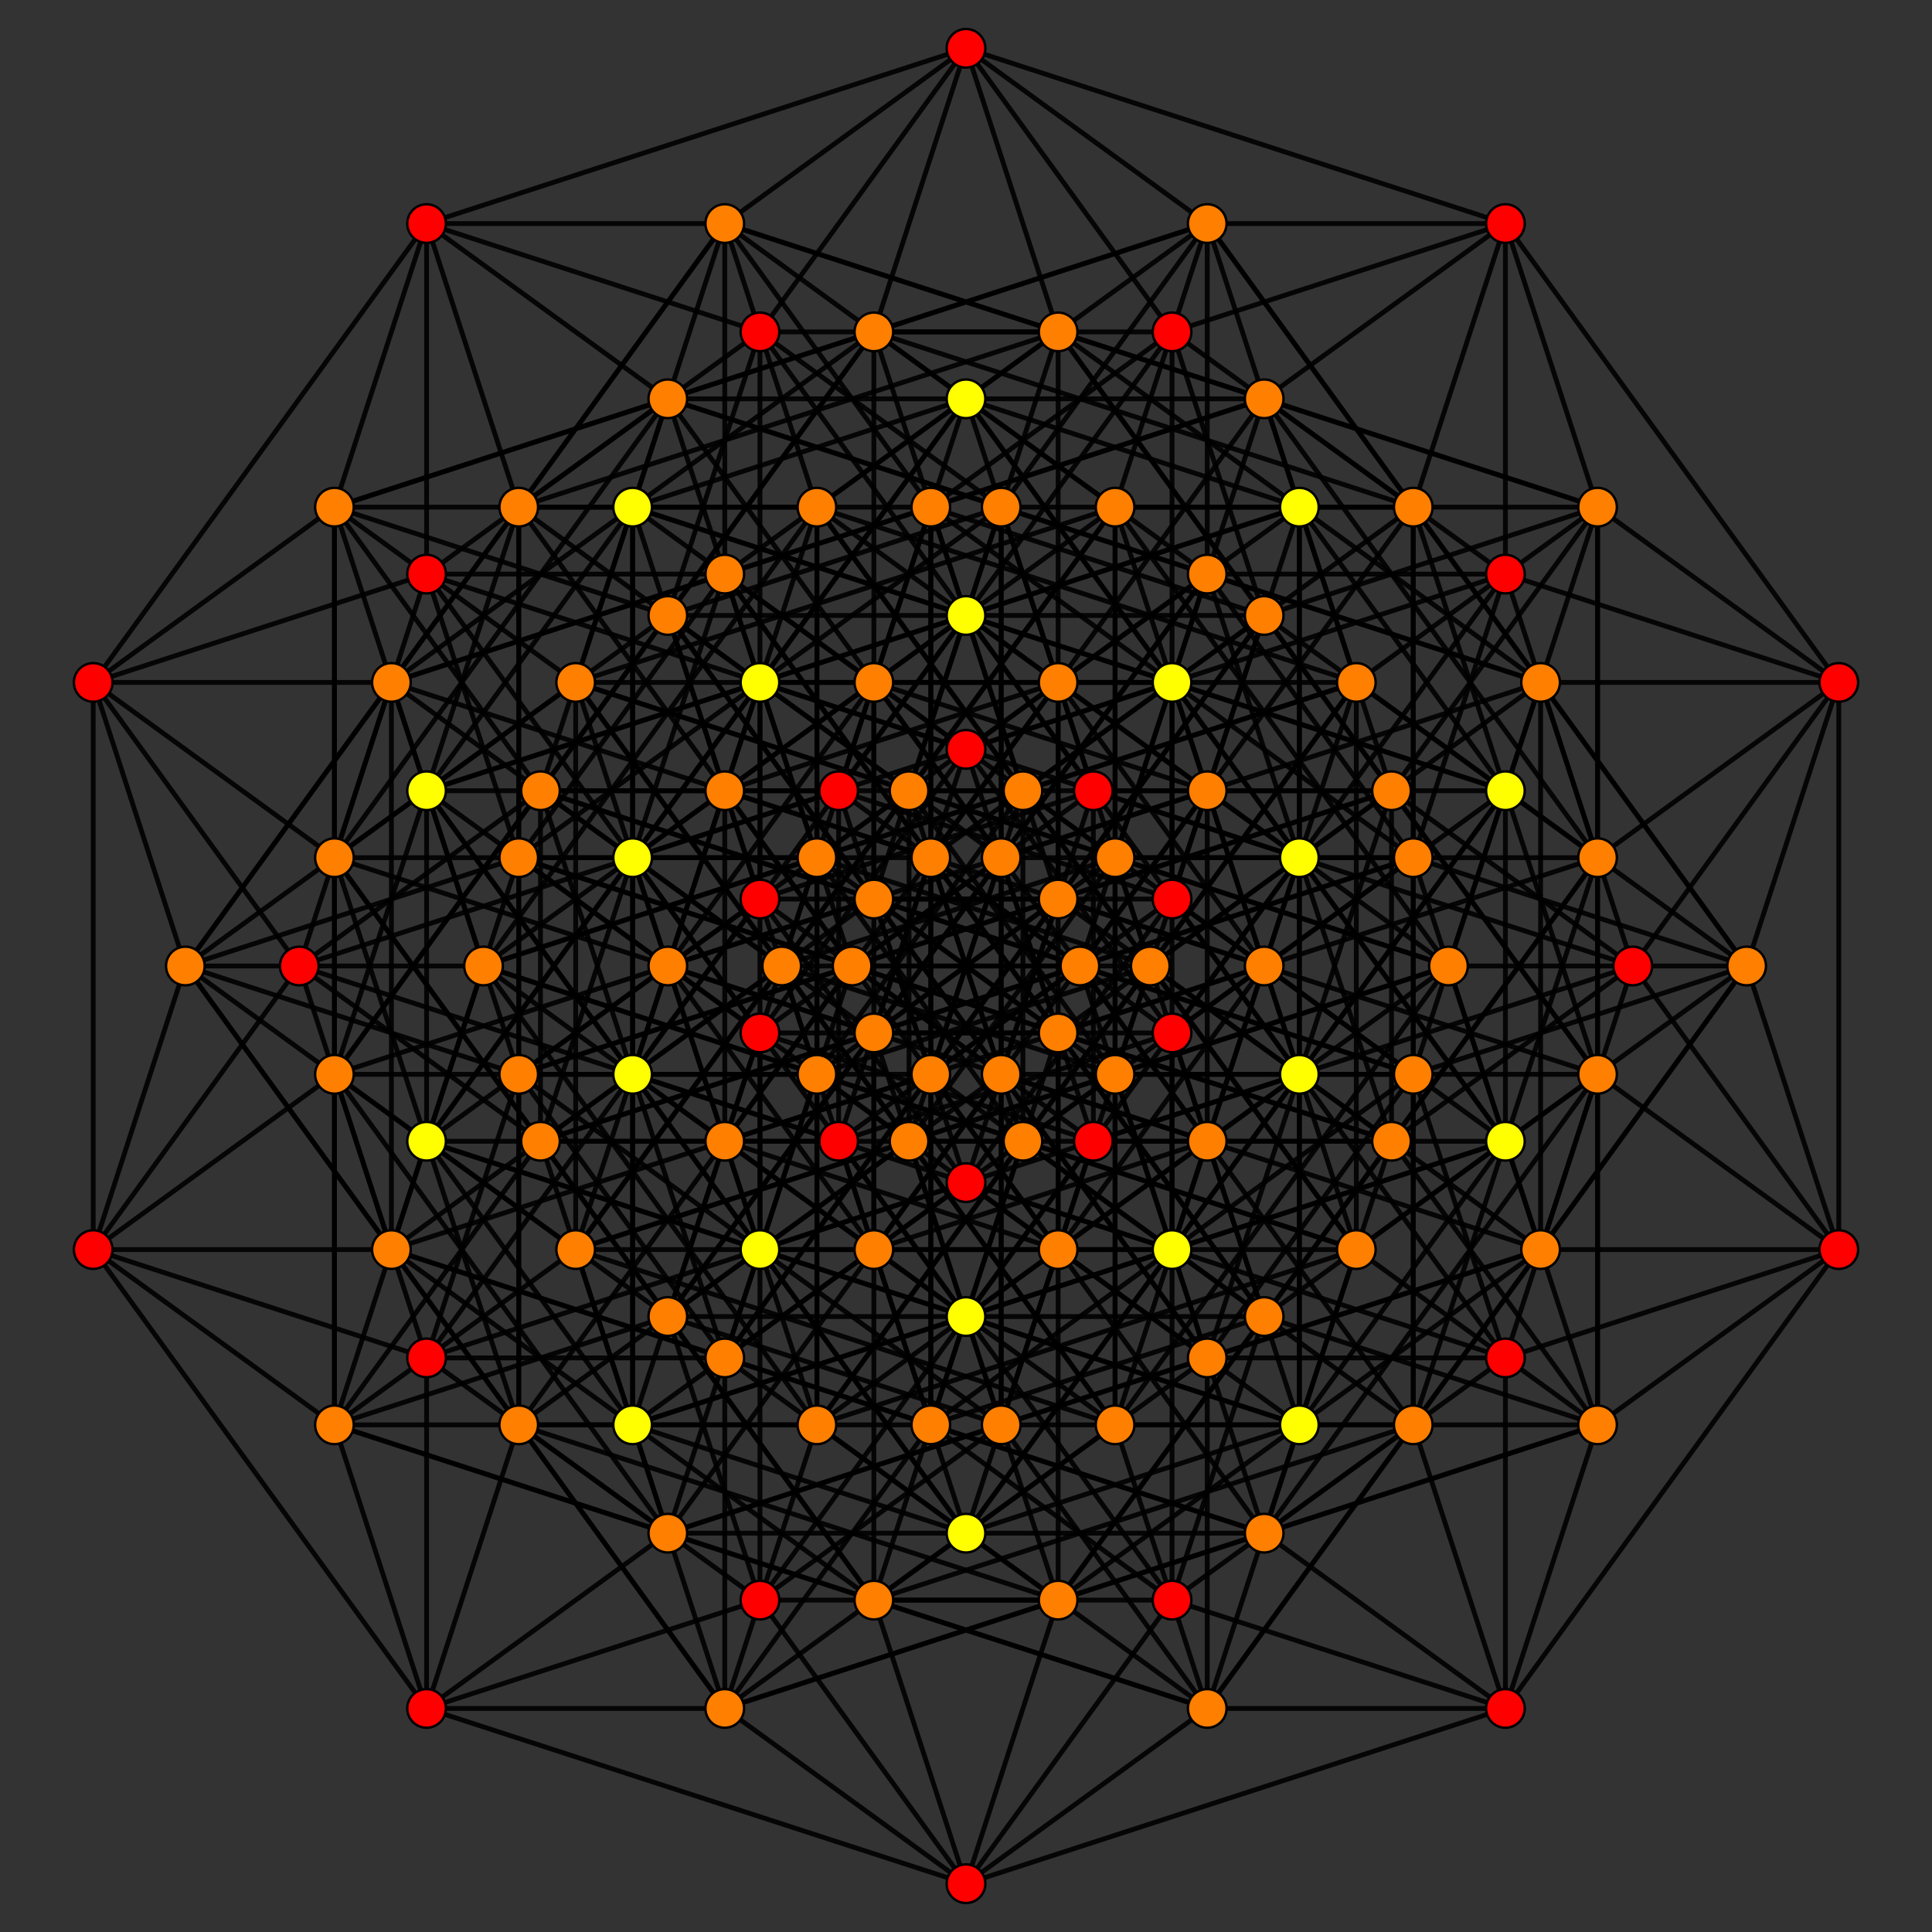 <?xml version="1.0" encoding="UTF-8" standalone="no"?>
<svg
xmlns="http://www.w3.org/2000/svg"
version="1.0"
width="1600" height="1600"
id="7-simplex_t15_A4.svg">
<rect width="100%" height="100%" fill="#333333" stroke="none"/>
<g style="stroke:#000000;stroke-width:4.0;stroke-opacity:0.90;">
<line x1="1123.247" y1="1034.853" x2="1123.247" y2="1034.853"/>
<line x1="1123.247" y1="1034.853" x2="1046.939" y2="1269.706"/>
<line x1="1123.247" y1="1034.853" x2="1323.025" y2="1180.000"/>
<line x1="1123.247" y1="1034.853" x2="1323.025" y2="889.706"/>
<line x1="1123.247" y1="1034.853" x2="847.161" y2="945.147"/>
<line x1="1123.247" y1="1034.853" x2="847.161" y2="654.853"/>
<line x1="1123.247" y1="1034.853" x2="1123.247" y2="565.147"/>
<line x1="1123.247" y1="1034.853" x2="1046.939" y2="800.000"/>
<line x1="1123.247" y1="1034.853" x2="676.531" y2="1180.000"/>
<line x1="1123.247" y1="1034.853" x2="676.531" y2="889.706"/>
<line x1="1123.247" y1="1034.853" x2="952.617" y2="800.000"/>
<line x1="1123.247" y1="1034.853" x2="876.308" y2="1034.853"/>
<line x1="1046.939" y1="1269.706" x2="1046.939" y2="1269.706"/>
<line x1="1046.939" y1="1269.706" x2="1323.025" y2="1180.000"/>
<line x1="1046.939" y1="1269.706" x2="1246.717" y2="1414.853"/>
<line x1="1046.939" y1="1269.706" x2="1323.025" y2="889.706"/>
<line x1="1046.939" y1="1269.706" x2="1246.717" y2="1124.559"/>
<line x1="1046.939" y1="1269.706" x2="770.853" y2="1180.000"/>
<line x1="1046.939" y1="1269.706" x2="770.853" y2="889.706"/>
<line x1="1046.939" y1="1269.706" x2="970.631" y2="1034.853"/>
<line x1="1046.939" y1="1269.706" x2="600.222" y2="1414.853"/>
<line x1="1046.939" y1="1269.706" x2="600.222" y2="1124.559"/>
<line x1="1046.939" y1="1269.706" x2="800.000" y2="1269.706"/>
<line x1="1323.025" y1="1180.000" x2="1323.025" y2="1180.000"/>
<line x1="1323.025" y1="1180.000" x2="1246.717" y2="1414.853"/>
<line x1="1323.025" y1="1180.000" x2="1323.025" y2="889.706"/>
<line x1="1323.025" y1="1180.000" x2="1522.803" y2="1034.853"/>
<line x1="1323.025" y1="1180.000" x2="1046.939" y2="1090.294"/>
<line x1="1323.025" y1="1180.000" x2="1323.025" y2="710.294"/>
<line x1="1323.025" y1="1180.000" x2="1246.717" y2="945.147"/>
<line x1="1323.025" y1="1180.000" x2="876.308" y2="1325.147"/>
<line x1="1323.025" y1="1180.000" x2="1152.395" y2="945.147"/>
<line x1="1323.025" y1="1180.000" x2="1076.086" y2="1180.000"/>
<line x1="1246.717" y1="1414.853" x2="1246.717" y2="1124.559"/>
<line x1="1246.717" y1="1414.853" x2="1522.803" y2="1034.853"/>
<line x1="1246.717" y1="1414.853" x2="970.631" y2="1325.147"/>
<line x1="1246.717" y1="1414.853" x2="1170.408" y2="1180.000"/>
<line x1="1246.717" y1="1414.853" x2="800.000" y2="1560.000"/>
<line x1="1246.717" y1="1414.853" x2="999.778" y2="1414.853"/>
<line x1="1323.025" y1="889.706" x2="1323.025" y2="889.706"/>
<line x1="1323.025" y1="889.706" x2="1246.717" y2="1124.559"/>
<line x1="1323.025" y1="889.706" x2="1522.803" y2="1034.853"/>
<line x1="1323.025" y1="889.706" x2="1046.939" y2="509.706"/>
<line x1="1323.025" y1="889.706" x2="1323.025" y2="420.000"/>
<line x1="1323.025" y1="889.706" x2="1246.717" y2="654.853"/>
<line x1="1323.025" y1="889.706" x2="876.308" y2="744.559"/>
<line x1="1323.025" y1="889.706" x2="1152.395" y2="654.853"/>
<line x1="1323.025" y1="889.706" x2="1076.086" y2="889.706"/>
<line x1="1246.717" y1="1124.559" x2="1522.803" y2="1034.853"/>
<line x1="1246.717" y1="1124.559" x2="970.631" y2="744.559"/>
<line x1="1246.717" y1="1124.559" x2="1170.408" y2="889.706"/>
<line x1="1246.717" y1="1124.559" x2="800.000" y2="979.412"/>
<line x1="1246.717" y1="1124.559" x2="999.778" y2="1124.559"/>
<line x1="1522.803" y1="1034.853" x2="1522.803" y2="565.147"/>
<line x1="1522.803" y1="1034.853" x2="1446.495" y2="800.000"/>
<line x1="1522.803" y1="1034.853" x2="1352.172" y2="800.000"/>
<line x1="1522.803" y1="1034.853" x2="1275.864" y2="1034.853"/>
<line x1="847.161" y1="945.147" x2="847.161" y2="945.147"/>
<line x1="847.161" y1="945.147" x2="770.853" y2="1180.000"/>
<line x1="847.161" y1="945.147" x2="1046.939" y2="1090.294"/>
<line x1="847.161" y1="945.147" x2="847.161" y2="654.853"/>
<line x1="847.161" y1="945.147" x2="1123.247" y2="565.147"/>
<line x1="847.161" y1="945.147" x2="1046.939" y2="800.000"/>
<line x1="847.161" y1="945.147" x2="770.853" y2="710.294"/>
<line x1="847.161" y1="945.147" x2="676.531" y2="1180.000"/>
<line x1="847.161" y1="945.147" x2="400.444" y2="800.000"/>
<line x1="847.161" y1="945.147" x2="676.531" y2="710.294"/>
<line x1="847.161" y1="945.147" x2="600.222" y2="945.147"/>
<line x1="770.853" y1="1180.000" x2="770.853" y2="1180.000"/>
<line x1="770.853" y1="1180.000" x2="1046.939" y2="1090.294"/>
<line x1="770.853" y1="1180.000" x2="970.631" y2="1325.147"/>
<line x1="770.853" y1="1180.000" x2="770.853" y2="889.706"/>
<line x1="770.853" y1="1180.000" x2="970.631" y2="1034.853"/>
<line x1="770.853" y1="1180.000" x2="770.853" y2="710.294"/>
<line x1="770.853" y1="1180.000" x2="694.544" y2="945.147"/>
<line x1="770.853" y1="1180.000" x2="600.222" y2="1414.853"/>
<line x1="770.853" y1="1180.000" x2="324.136" y2="1034.853"/>
<line x1="770.853" y1="1180.000" x2="523.914" y2="1180.000"/>
<line x1="1046.939" y1="1090.294" x2="1046.939" y2="1090.294"/>
<line x1="1046.939" y1="1090.294" x2="970.631" y2="1325.147"/>
<line x1="1046.939" y1="1090.294" x2="1323.025" y2="710.294"/>
<line x1="1046.939" y1="1090.294" x2="1246.717" y2="945.147"/>
<line x1="1046.939" y1="1090.294" x2="770.853" y2="710.294"/>
<line x1="1046.939" y1="1090.294" x2="970.631" y2="855.441"/>
<line x1="1046.939" y1="1090.294" x2="876.308" y2="1325.147"/>
<line x1="1046.939" y1="1090.294" x2="876.308" y2="855.441"/>
<line x1="1046.939" y1="1090.294" x2="800.000" y2="1090.294"/>
<line x1="970.631" y1="1325.147" x2="1170.408" y2="1180.000"/>
<line x1="970.631" y1="1325.147" x2="694.544" y2="945.147"/>
<line x1="970.631" y1="1325.147" x2="970.631" y2="855.441"/>
<line x1="970.631" y1="1325.147" x2="800.000" y2="1560.000"/>
<line x1="970.631" y1="1325.147" x2="723.692" y2="1325.147"/>
<line x1="847.161" y1="654.853" x2="847.161" y2="654.853"/>
<line x1="847.161" y1="654.853" x2="770.853" y2="889.706"/>
<line x1="847.161" y1="654.853" x2="1123.247" y2="565.147"/>
<line x1="847.161" y1="654.853" x2="1046.939" y2="800.000"/>
<line x1="847.161" y1="654.853" x2="1046.939" y2="509.706"/>
<line x1="847.161" y1="654.853" x2="770.853" y2="420.000"/>
<line x1="847.161" y1="654.853" x2="676.531" y2="889.706"/>
<line x1="847.161" y1="654.853" x2="400.444" y2="800.000"/>
<line x1="847.161" y1="654.853" x2="676.531" y2="420.000"/>
<line x1="847.161" y1="654.853" x2="600.222" y2="654.853"/>
<line x1="770.853" y1="889.706" x2="770.853" y2="889.706"/>
<line x1="770.853" y1="889.706" x2="970.631" y2="1034.853"/>
<line x1="770.853" y1="889.706" x2="1046.939" y2="509.706"/>
<line x1="770.853" y1="889.706" x2="970.631" y2="744.559"/>
<line x1="770.853" y1="889.706" x2="770.853" y2="420.000"/>
<line x1="770.853" y1="889.706" x2="694.544" y2="654.853"/>
<line x1="770.853" y1="889.706" x2="600.222" y2="1124.559"/>
<line x1="770.853" y1="889.706" x2="324.136" y2="1034.853"/>
<line x1="770.853" y1="889.706" x2="523.914" y2="889.706"/>
<line x1="1123.247" y1="565.147" x2="1123.247" y2="565.147"/>
<line x1="1123.247" y1="565.147" x2="1046.939" y2="800.000"/>
<line x1="1123.247" y1="565.147" x2="1323.025" y2="710.294"/>
<line x1="1123.247" y1="565.147" x2="1323.025" y2="420.000"/>
<line x1="1123.247" y1="565.147" x2="1046.939" y2="330.294"/>
<line x1="1123.247" y1="565.147" x2="952.617" y2="800.000"/>
<line x1="1123.247" y1="565.147" x2="676.531" y2="710.294"/>
<line x1="1123.247" y1="565.147" x2="676.531" y2="420.000"/>
<line x1="1123.247" y1="565.147" x2="876.308" y2="565.147"/>
<line x1="1046.939" y1="800.000" x2="970.631" y2="1034.853"/>
<line x1="1046.939" y1="800.000" x2="1246.717" y2="945.147"/>
<line x1="1046.939" y1="800.000" x2="1246.717" y2="654.853"/>
<line x1="1046.939" y1="800.000" x2="970.631" y2="565.147"/>
<line x1="1046.939" y1="800.000" x2="876.308" y2="1034.853"/>
<line x1="1046.939" y1="800.000" x2="600.222" y2="945.147"/>
<line x1="1046.939" y1="800.000" x2="600.222" y2="654.853"/>
<line x1="1046.939" y1="800.000" x2="876.308" y2="565.147"/>
<line x1="970.631" y1="1034.853" x2="970.631" y2="1034.853"/>
<line x1="970.631" y1="1034.853" x2="1246.717" y2="945.147"/>
<line x1="970.631" y1="1034.853" x2="1170.408" y2="1180.000"/>
<line x1="970.631" y1="1034.853" x2="1246.717" y2="654.853"/>
<line x1="970.631" y1="1034.853" x2="1170.408" y2="889.706"/>
<line x1="970.631" y1="1034.853" x2="970.631" y2="565.147"/>
<line x1="970.631" y1="1034.853" x2="894.322" y2="800.000"/>
<line x1="970.631" y1="1034.853" x2="800.000" y2="1269.706"/>
<line x1="970.631" y1="1034.853" x2="523.914" y2="1180.000"/>
<line x1="970.631" y1="1034.853" x2="523.914" y2="889.706"/>
<line x1="970.631" y1="1034.853" x2="723.692" y2="1034.853"/>
<line x1="1323.025" y1="710.294" x2="1323.025" y2="710.294"/>
<line x1="1323.025" y1="710.294" x2="1246.717" y2="945.147"/>
<line x1="1323.025" y1="710.294" x2="1323.025" y2="420.000"/>
<line x1="1323.025" y1="710.294" x2="1522.803" y2="565.147"/>
<line x1="1323.025" y1="710.294" x2="1046.939" y2="330.294"/>
<line x1="1323.025" y1="710.294" x2="1246.717" y2="475.441"/>
<line x1="1323.025" y1="710.294" x2="1152.395" y2="945.147"/>
<line x1="1323.025" y1="710.294" x2="876.308" y2="855.441"/>
<line x1="1323.025" y1="710.294" x2="1076.086" y2="710.294"/>
<line x1="1246.717" y1="945.147" x2="1246.717" y2="945.147"/>
<line x1="1246.717" y1="945.147" x2="1170.408" y2="1180.000"/>
<line x1="1246.717" y1="945.147" x2="1246.717" y2="654.853"/>
<line x1="1246.717" y1="945.147" x2="1446.495" y2="800.000"/>
<line x1="1246.717" y1="945.147" x2="970.631" y2="565.147"/>
<line x1="1246.717" y1="945.147" x2="1170.408" y2="710.294"/>
<line x1="1246.717" y1="945.147" x2="1076.086" y2="1180.000"/>
<line x1="1246.717" y1="945.147" x2="800.000" y2="1090.294"/>
<line x1="1246.717" y1="945.147" x2="1076.086" y2="710.294"/>
<line x1="1246.717" y1="945.147" x2="999.778" y2="945.147"/>
<line x1="1170.408" y1="1180.000" x2="1170.408" y2="1180.000"/>
<line x1="1170.408" y1="1180.000" x2="1170.408" y2="889.706"/>
<line x1="1170.408" y1="1180.000" x2="1446.495" y2="800.000"/>
<line x1="1170.408" y1="1180.000" x2="894.322" y2="800.000"/>
<line x1="1170.408" y1="1180.000" x2="1170.408" y2="710.294"/>
<line x1="1170.408" y1="1180.000" x2="999.778" y2="1414.853"/>
<line x1="1170.408" y1="1180.000" x2="723.692" y2="1325.147"/>
<line x1="1170.408" y1="1180.000" x2="923.469" y2="1180.000"/>
<line x1="1046.939" y1="509.706" x2="1046.939" y2="509.706"/>
<line x1="1046.939" y1="509.706" x2="970.631" y2="744.559"/>
<line x1="1046.939" y1="509.706" x2="1323.025" y2="420.000"/>
<line x1="1046.939" y1="509.706" x2="1246.717" y2="654.853"/>
<line x1="1046.939" y1="509.706" x2="770.853" y2="420.000"/>
<line x1="1046.939" y1="509.706" x2="970.631" y2="274.853"/>
<line x1="1046.939" y1="509.706" x2="876.308" y2="744.559"/>
<line x1="1046.939" y1="509.706" x2="876.308" y2="274.853"/>
<line x1="1046.939" y1="509.706" x2="800.000" y2="509.706"/>
<line x1="970.631" y1="744.559" x2="1170.408" y2="889.706"/>
<line x1="970.631" y1="744.559" x2="694.544" y2="654.853"/>
<line x1="970.631" y1="744.559" x2="970.631" y2="274.853"/>
<line x1="970.631" y1="744.559" x2="800.000" y2="979.412"/>
<line x1="970.631" y1="744.559" x2="723.692" y2="744.559"/>
<line x1="1323.025" y1="420.000" x2="1323.025" y2="420.000"/>
<line x1="1323.025" y1="420.000" x2="1246.717" y2="654.853"/>
<line x1="1323.025" y1="420.000" x2="1522.803" y2="565.147"/>
<line x1="1323.025" y1="420.000" x2="1046.939" y2="330.294"/>
<line x1="1323.025" y1="420.000" x2="1246.717" y2="185.147"/>
<line x1="1323.025" y1="420.000" x2="1152.395" y2="654.853"/>
<line x1="1323.025" y1="420.000" x2="876.308" y2="274.853"/>
<line x1="1323.025" y1="420.000" x2="1076.086" y2="420.000"/>
<line x1="1246.717" y1="654.853" x2="1246.717" y2="654.853"/>
<line x1="1246.717" y1="654.853" x2="1170.408" y2="889.706"/>
<line x1="1246.717" y1="654.853" x2="1446.495" y2="800.000"/>
<line x1="1246.717" y1="654.853" x2="970.631" y2="565.147"/>
<line x1="1246.717" y1="654.853" x2="1170.408" y2="420.000"/>
<line x1="1246.717" y1="654.853" x2="1076.086" y2="889.706"/>
<line x1="1246.717" y1="654.853" x2="800.000" y2="509.706"/>
<line x1="1246.717" y1="654.853" x2="1076.086" y2="420.000"/>
<line x1="1246.717" y1="654.853" x2="999.778" y2="654.853"/>
<line x1="1170.408" y1="889.706" x2="1170.408" y2="889.706"/>
<line x1="1170.408" y1="889.706" x2="1446.495" y2="800.000"/>
<line x1="1170.408" y1="889.706" x2="894.322" y2="800.000"/>
<line x1="1170.408" y1="889.706" x2="1170.408" y2="420.000"/>
<line x1="1170.408" y1="889.706" x2="999.778" y2="1124.559"/>
<line x1="1170.408" y1="889.706" x2="723.692" y2="744.559"/>
<line x1="1170.408" y1="889.706" x2="923.469" y2="889.706"/>
<line x1="1522.803" y1="565.147" x2="1446.495" y2="800.000"/>
<line x1="1522.803" y1="565.147" x2="1246.717" y2="475.441"/>
<line x1="1522.803" y1="565.147" x2="1246.717" y2="185.147"/>
<line x1="1522.803" y1="565.147" x2="1352.172" y2="800.000"/>
<line x1="1522.803" y1="565.147" x2="1275.864" y2="565.147"/>
<line x1="1446.495" y1="800.000" x2="1446.495" y2="800.000"/>
<line x1="1446.495" y1="800.000" x2="1170.408" y2="710.294"/>
<line x1="1446.495" y1="800.000" x2="1170.408" y2="420.000"/>
<line x1="1446.495" y1="800.000" x2="1275.864" y2="1034.853"/>
<line x1="1446.495" y1="800.000" x2="1275.864" y2="565.147"/>
<line x1="1446.495" y1="800.000" x2="1199.556" y2="800.000"/>
<line x1="770.853" y1="710.294" x2="770.853" y2="710.294"/>
<line x1="770.853" y1="710.294" x2="694.544" y2="945.147"/>
<line x1="770.853" y1="710.294" x2="970.631" y2="855.441"/>
<line x1="770.853" y1="710.294" x2="770.853" y2="420.000"/>
<line x1="770.853" y1="710.294" x2="1046.939" y2="330.294"/>
<line x1="770.853" y1="710.294" x2="970.631" y2="565.147"/>
<line x1="770.853" y1="710.294" x2="324.136" y2="565.147"/>
<line x1="770.853" y1="710.294" x2="600.222" y2="475.441"/>
<line x1="770.853" y1="710.294" x2="523.914" y2="710.294"/>
<line x1="694.544" y1="945.147" x2="970.631" y2="855.441"/>
<line x1="694.544" y1="945.147" x2="694.544" y2="654.853"/>
<line x1="694.544" y1="945.147" x2="894.322" y2="800.000"/>
<line x1="694.544" y1="945.147" x2="247.828" y2="800.000"/>
<line x1="694.544" y1="945.147" x2="447.606" y2="945.147"/>
<line x1="970.631" y1="855.441" x2="1246.717" y2="475.441"/>
<line x1="970.631" y1="855.441" x2="1170.408" y2="710.294"/>
<line x1="970.631" y1="855.441" x2="800.000" y2="620.588"/>
<line x1="970.631" y1="855.441" x2="723.692" y2="855.441"/>
<line x1="770.853" y1="420.000" x2="770.853" y2="420.000"/>
<line x1="770.853" y1="420.000" x2="694.544" y2="654.853"/>
<line x1="770.853" y1="420.000" x2="1046.939" y2="330.294"/>
<line x1="770.853" y1="420.000" x2="970.631" y2="565.147"/>
<line x1="770.853" y1="420.000" x2="970.631" y2="274.853"/>
<line x1="770.853" y1="420.000" x2="324.136" y2="565.147"/>
<line x1="770.853" y1="420.000" x2="600.222" y2="185.147"/>
<line x1="770.853" y1="420.000" x2="523.914" y2="420.000"/>
<line x1="694.544" y1="654.853" x2="894.322" y2="800.000"/>
<line x1="694.544" y1="654.853" x2="970.631" y2="274.853"/>
<line x1="694.544" y1="654.853" x2="247.828" y2="800.000"/>
<line x1="694.544" y1="654.853" x2="447.606" y2="654.853"/>
<line x1="1046.939" y1="330.294" x2="1046.939" y2="330.294"/>
<line x1="1046.939" y1="330.294" x2="970.631" y2="565.147"/>
<line x1="1046.939" y1="330.294" x2="1246.717" y2="475.441"/>
<line x1="1046.939" y1="330.294" x2="1246.717" y2="185.147"/>
<line x1="1046.939" y1="330.294" x2="600.222" y2="475.441"/>
<line x1="1046.939" y1="330.294" x2="600.222" y2="185.147"/>
<line x1="1046.939" y1="330.294" x2="800.000" y2="330.294"/>
<line x1="970.631" y1="565.147" x2="970.631" y2="565.147"/>
<line x1="970.631" y1="565.147" x2="894.322" y2="800.000"/>
<line x1="970.631" y1="565.147" x2="1170.408" y2="710.294"/>
<line x1="970.631" y1="565.147" x2="1170.408" y2="420.000"/>
<line x1="970.631" y1="565.147" x2="523.914" y2="710.294"/>
<line x1="970.631" y1="565.147" x2="523.914" y2="420.000"/>
<line x1="970.631" y1="565.147" x2="800.000" y2="330.294"/>
<line x1="970.631" y1="565.147" x2="723.692" y2="565.147"/>
<line x1="894.322" y1="800.000" x2="894.322" y2="800.000"/>
<line x1="894.322" y1="800.000" x2="1170.408" y2="710.294"/>
<line x1="894.322" y1="800.000" x2="1170.408" y2="420.000"/>
<line x1="894.322" y1="800.000" x2="447.606" y2="945.147"/>
<line x1="894.322" y1="800.000" x2="447.606" y2="654.853"/>
<line x1="894.322" y1="800.000" x2="647.383" y2="800.000"/>
<line x1="1246.717" y1="475.441" x2="1170.408" y2="710.294"/>
<line x1="1246.717" y1="475.441" x2="1246.717" y2="185.147"/>
<line x1="1246.717" y1="475.441" x2="800.000" y2="620.588"/>
<line x1="1246.717" y1="475.441" x2="999.778" y2="475.441"/>
<line x1="1170.408" y1="710.294" x2="1170.408" y2="710.294"/>
<line x1="1170.408" y1="710.294" x2="1170.408" y2="420.000"/>
<line x1="1170.408" y1="710.294" x2="723.692" y2="855.441"/>
<line x1="1170.408" y1="710.294" x2="999.778" y2="475.441"/>
<line x1="1170.408" y1="710.294" x2="923.469" y2="710.294"/>
<line x1="970.631" y1="274.853" x2="1246.717" y2="185.147"/>
<line x1="970.631" y1="274.853" x2="1170.408" y2="420.000"/>
<line x1="970.631" y1="274.853" x2="800.000" y2="40.000"/>
<line x1="970.631" y1="274.853" x2="723.692" y2="274.853"/>
<line x1="1246.717" y1="185.147" x2="1170.408" y2="420.000"/>
<line x1="1246.717" y1="185.147" x2="800.000" y2="40.000"/>
<line x1="1246.717" y1="185.147" x2="999.778" y2="185.147"/>
<line x1="1170.408" y1="420.000" x2="1170.408" y2="420.000"/>
<line x1="1170.408" y1="420.000" x2="723.692" y2="274.853"/>
<line x1="1170.408" y1="420.000" x2="999.778" y2="185.147"/>
<line x1="1170.408" y1="420.000" x2="923.469" y2="420.000"/>
<line x1="676.531" y1="1180.000" x2="676.531" y2="1180.000"/>
<line x1="676.531" y1="1180.000" x2="600.222" y2="1414.853"/>
<line x1="676.531" y1="1180.000" x2="876.308" y2="1325.147"/>
<line x1="676.531" y1="1180.000" x2="676.531" y2="889.706"/>
<line x1="676.531" y1="1180.000" x2="952.617" y2="800.000"/>
<line x1="676.531" y1="1180.000" x2="876.308" y2="1034.853"/>
<line x1="676.531" y1="1180.000" x2="400.444" y2="800.000"/>
<line x1="676.531" y1="1180.000" x2="676.531" y2="710.294"/>
<line x1="676.531" y1="1180.000" x2="600.222" y2="945.147"/>
<line x1="676.531" y1="1180.000" x2="429.592" y2="1180.000"/>
<line x1="600.222" y1="1414.853" x2="600.222" y2="1414.853"/>
<line x1="600.222" y1="1414.853" x2="876.308" y2="1325.147"/>
<line x1="600.222" y1="1414.853" x2="800.000" y2="1560.000"/>
<line x1="600.222" y1="1414.853" x2="600.222" y2="1124.559"/>
<line x1="600.222" y1="1414.853" x2="800.000" y2="1269.706"/>
<line x1="600.222" y1="1414.853" x2="324.136" y2="1034.853"/>
<line x1="600.222" y1="1414.853" x2="523.914" y2="1180.000"/>
<line x1="600.222" y1="1414.853" x2="429.592" y2="1180.000"/>
<line x1="600.222" y1="1414.853" x2="353.283" y2="1414.853"/>
<line x1="876.308" y1="1325.147" x2="876.308" y2="1325.147"/>
<line x1="876.308" y1="1325.147" x2="800.000" y2="1560.000"/>
<line x1="876.308" y1="1325.147" x2="1152.395" y2="945.147"/>
<line x1="876.308" y1="1325.147" x2="1076.086" y2="1180.000"/>
<line x1="876.308" y1="1325.147" x2="876.308" y2="855.441"/>
<line x1="876.308" y1="1325.147" x2="800.000" y2="1090.294"/>
<line x1="876.308" y1="1325.147" x2="429.592" y2="1180.000"/>
<line x1="876.308" y1="1325.147" x2="629.369" y2="1325.147"/>
<line x1="800.000" y1="1560.000" x2="999.778" y2="1414.853"/>
<line x1="800.000" y1="1560.000" x2="723.692" y2="1325.147"/>
<line x1="800.000" y1="1560.000" x2="353.283" y2="1414.853"/>
<line x1="800.000" y1="1560.000" x2="629.369" y2="1325.147"/>
<line x1="676.531" y1="889.706" x2="676.531" y2="889.706"/>
<line x1="676.531" y1="889.706" x2="600.222" y2="1124.559"/>
<line x1="676.531" y1="889.706" x2="952.617" y2="800.000"/>
<line x1="676.531" y1="889.706" x2="876.308" y2="1034.853"/>
<line x1="676.531" y1="889.706" x2="876.308" y2="744.559"/>
<line x1="676.531" y1="889.706" x2="400.444" y2="800.000"/>
<line x1="676.531" y1="889.706" x2="676.531" y2="420.000"/>
<line x1="676.531" y1="889.706" x2="600.222" y2="654.853"/>
<line x1="676.531" y1="889.706" x2="429.592" y2="889.706"/>
<line x1="600.222" y1="1124.559" x2="600.222" y2="1124.559"/>
<line x1="600.222" y1="1124.559" x2="800.000" y2="1269.706"/>
<line x1="600.222" y1="1124.559" x2="876.308" y2="744.559"/>
<line x1="600.222" y1="1124.559" x2="800.000" y2="979.412"/>
<line x1="600.222" y1="1124.559" x2="324.136" y2="1034.853"/>
<line x1="600.222" y1="1124.559" x2="523.914" y2="889.706"/>
<line x1="600.222" y1="1124.559" x2="429.592" y2="889.706"/>
<line x1="600.222" y1="1124.559" x2="353.283" y2="1124.559"/>
<line x1="952.617" y1="800.000" x2="952.617" y2="800.000"/>
<line x1="952.617" y1="800.000" x2="876.308" y2="1034.853"/>
<line x1="952.617" y1="800.000" x2="1152.395" y2="945.147"/>
<line x1="952.617" y1="800.000" x2="1152.395" y2="654.853"/>
<line x1="952.617" y1="800.000" x2="676.531" y2="710.294"/>
<line x1="952.617" y1="800.000" x2="676.531" y2="420.000"/>
<line x1="952.617" y1="800.000" x2="876.308" y2="565.147"/>
<line x1="952.617" y1="800.000" x2="705.678" y2="800.000"/>
<line x1="876.308" y1="1034.853" x2="800.000" y2="1269.706"/>
<line x1="876.308" y1="1034.853" x2="1076.086" y2="1180.000"/>
<line x1="876.308" y1="1034.853" x2="1076.086" y2="889.706"/>
<line x1="876.308" y1="1034.853" x2="600.222" y2="945.147"/>
<line x1="876.308" y1="1034.853" x2="600.222" y2="654.853"/>
<line x1="876.308" y1="1034.853" x2="876.308" y2="565.147"/>
<line x1="876.308" y1="1034.853" x2="629.369" y2="1034.853"/>
<line x1="800.000" y1="1269.706" x2="800.000" y2="1269.706"/>
<line x1="800.000" y1="1269.706" x2="1076.086" y2="1180.000"/>
<line x1="800.000" y1="1269.706" x2="999.778" y2="1414.853"/>
<line x1="800.000" y1="1269.706" x2="1076.086" y2="889.706"/>
<line x1="800.000" y1="1269.706" x2="999.778" y2="1124.559"/>
<line x1="800.000" y1="1269.706" x2="523.914" y2="1180.000"/>
<line x1="800.000" y1="1269.706" x2="523.914" y2="889.706"/>
<line x1="800.000" y1="1269.706" x2="723.692" y2="1034.853"/>
<line x1="800.000" y1="1269.706" x2="629.369" y2="1034.853"/>
<line x1="800.000" y1="1269.706" x2="553.061" y2="1269.706"/>
<line x1="1152.395" y1="945.147" x2="1152.395" y2="945.147"/>
<line x1="1152.395" y1="945.147" x2="1076.086" y2="1180.000"/>
<line x1="1152.395" y1="945.147" x2="1152.395" y2="654.853"/>
<line x1="1152.395" y1="945.147" x2="1352.172" y2="800.000"/>
<line x1="1152.395" y1="945.147" x2="876.308" y2="855.441"/>
<line x1="1152.395" y1="945.147" x2="1076.086" y2="710.294"/>
<line x1="1152.395" y1="945.147" x2="705.678" y2="800.000"/>
<line x1="1152.395" y1="945.147" x2="905.456" y2="945.147"/>
<line x1="1076.086" y1="1180.000" x2="1076.086" y2="1180.000"/>
<line x1="1076.086" y1="1180.000" x2="999.778" y2="1414.853"/>
<line x1="1076.086" y1="1180.000" x2="1076.086" y2="889.706"/>
<line x1="1076.086" y1="1180.000" x2="1275.864" y2="1034.853"/>
<line x1="1076.086" y1="1180.000" x2="800.000" y2="1090.294"/>
<line x1="1076.086" y1="1180.000" x2="1076.086" y2="710.294"/>
<line x1="1076.086" y1="1180.000" x2="999.778" y2="945.147"/>
<line x1="1076.086" y1="1180.000" x2="629.369" y2="1034.853"/>
<line x1="1076.086" y1="1180.000" x2="829.147" y2="1180.000"/>
<line x1="999.778" y1="1414.853" x2="999.778" y2="1414.853"/>
<line x1="999.778" y1="1414.853" x2="999.778" y2="1124.559"/>
<line x1="999.778" y1="1414.853" x2="1275.864" y2="1034.853"/>
<line x1="999.778" y1="1414.853" x2="723.692" y2="1325.147"/>
<line x1="999.778" y1="1414.853" x2="923.469" y2="1180.000"/>
<line x1="999.778" y1="1414.853" x2="553.061" y2="1269.706"/>
<line x1="999.778" y1="1414.853" x2="829.147" y2="1180.000"/>
<line x1="876.308" y1="744.559" x2="876.308" y2="744.559"/>
<line x1="876.308" y1="744.559" x2="800.000" y2="979.412"/>
<line x1="876.308" y1="744.559" x2="1152.395" y2="654.853"/>
<line x1="876.308" y1="744.559" x2="1076.086" y2="889.706"/>
<line x1="876.308" y1="744.559" x2="876.308" y2="274.853"/>
<line x1="876.308" y1="744.559" x2="800.000" y2="509.706"/>
<line x1="876.308" y1="744.559" x2="429.592" y2="889.706"/>
<line x1="876.308" y1="744.559" x2="629.369" y2="744.559"/>
<line x1="800.000" y1="979.412" x2="999.778" y2="1124.559"/>
<line x1="800.000" y1="979.412" x2="723.692" y2="744.559"/>
<line x1="800.000" y1="979.412" x2="353.283" y2="1124.559"/>
<line x1="800.000" y1="979.412" x2="629.369" y2="744.559"/>
<line x1="1152.395" y1="654.853" x2="1152.395" y2="654.853"/>
<line x1="1152.395" y1="654.853" x2="1076.086" y2="889.706"/>
<line x1="1152.395" y1="654.853" x2="1352.172" y2="800.000"/>
<line x1="1152.395" y1="654.853" x2="876.308" y2="274.853"/>
<line x1="1152.395" y1="654.853" x2="1076.086" y2="420.000"/>
<line x1="1152.395" y1="654.853" x2="705.678" y2="800.000"/>
<line x1="1152.395" y1="654.853" x2="905.456" y2="654.853"/>
<line x1="1076.086" y1="889.706" x2="1076.086" y2="889.706"/>
<line x1="1076.086" y1="889.706" x2="999.778" y2="1124.559"/>
<line x1="1076.086" y1="889.706" x2="1275.864" y2="1034.853"/>
<line x1="1076.086" y1="889.706" x2="800.000" y2="509.706"/>
<line x1="1076.086" y1="889.706" x2="1076.086" y2="420.000"/>
<line x1="1076.086" y1="889.706" x2="999.778" y2="654.853"/>
<line x1="1076.086" y1="889.706" x2="629.369" y2="1034.853"/>
<line x1="1076.086" y1="889.706" x2="829.147" y2="889.706"/>
<line x1="999.778" y1="1124.559" x2="999.778" y2="1124.559"/>
<line x1="999.778" y1="1124.559" x2="1275.864" y2="1034.853"/>
<line x1="999.778" y1="1124.559" x2="723.692" y2="744.559"/>
<line x1="999.778" y1="1124.559" x2="923.469" y2="889.706"/>
<line x1="999.778" y1="1124.559" x2="553.061" y2="1269.706"/>
<line x1="999.778" y1="1124.559" x2="829.147" y2="889.706"/>
<line x1="1352.172" y1="800.000" x2="1275.864" y2="1034.853"/>
<line x1="1352.172" y1="800.000" x2="1275.864" y2="565.147"/>
<line x1="1352.172" y1="800.000" x2="905.456" y2="945.147"/>
<line x1="1352.172" y1="800.000" x2="905.456" y2="654.853"/>
<line x1="1275.864" y1="1034.853" x2="1275.864" y2="1034.853"/>
<line x1="1275.864" y1="1034.853" x2="1275.864" y2="565.147"/>
<line x1="1275.864" y1="1034.853" x2="1199.556" y2="800.000"/>
<line x1="1275.864" y1="1034.853" x2="829.147" y2="1180.000"/>
<line x1="1275.864" y1="1034.853" x2="829.147" y2="889.706"/>
<line x1="400.444" y1="800.000" x2="400.444" y2="800.000"/>
<line x1="400.444" y1="800.000" x2="324.136" y2="1034.853"/>
<line x1="400.444" y1="800.000" x2="676.531" y2="710.294"/>
<line x1="400.444" y1="800.000" x2="600.222" y2="945.147"/>
<line x1="400.444" y1="800.000" x2="676.531" y2="420.000"/>
<line x1="400.444" y1="800.000" x2="600.222" y2="654.853"/>
<line x1="400.444" y1="800.000" x2="324.136" y2="565.147"/>
<line x1="400.444" y1="800.000" x2="153.505" y2="800.000"/>
<line x1="324.136" y1="1034.853" x2="324.136" y2="1034.853"/>
<line x1="324.136" y1="1034.853" x2="523.914" y2="1180.000"/>
<line x1="324.136" y1="1034.853" x2="523.914" y2="889.706"/>
<line x1="324.136" y1="1034.853" x2="324.136" y2="565.147"/>
<line x1="324.136" y1="1034.853" x2="247.828" y2="800.000"/>
<line x1="324.136" y1="1034.853" x2="153.505" y2="800.000"/>
<line x1="324.136" y1="1034.853" x2="77.197" y2="1034.853"/>
<line x1="676.531" y1="710.294" x2="676.531" y2="710.294"/>
<line x1="676.531" y1="710.294" x2="600.222" y2="945.147"/>
<line x1="676.531" y1="710.294" x2="876.308" y2="855.441"/>
<line x1="676.531" y1="710.294" x2="676.531" y2="420.000"/>
<line x1="676.531" y1="710.294" x2="876.308" y2="565.147"/>
<line x1="676.531" y1="710.294" x2="600.222" y2="475.441"/>
<line x1="676.531" y1="710.294" x2="429.592" y2="710.294"/>
<line x1="600.222" y1="945.147" x2="523.914" y2="1180.000"/>
<line x1="600.222" y1="945.147" x2="800.000" y2="1090.294"/>
<line x1="600.222" y1="945.147" x2="600.222" y2="654.853"/>
<line x1="600.222" y1="945.147" x2="876.308" y2="565.147"/>
<line x1="600.222" y1="945.147" x2="523.914" y2="710.294"/>
<line x1="600.222" y1="945.147" x2="353.283" y2="945.147"/>
<line x1="523.914" y1="1180.000" x2="523.914" y2="1180.000"/>
<line x1="523.914" y1="1180.000" x2="800.000" y2="1090.294"/>
<line x1="523.914" y1="1180.000" x2="723.692" y2="1325.147"/>
<line x1="523.914" y1="1180.000" x2="523.914" y2="889.706"/>
<line x1="523.914" y1="1180.000" x2="723.692" y2="1034.853"/>
<line x1="523.914" y1="1180.000" x2="523.914" y2="710.294"/>
<line x1="523.914" y1="1180.000" x2="447.606" y2="945.147"/>
<line x1="523.914" y1="1180.000" x2="353.283" y2="945.147"/>
<line x1="523.914" y1="1180.000" x2="276.975" y2="1180.000"/>
<line x1="876.308" y1="855.441" x2="876.308" y2="855.441"/>
<line x1="876.308" y1="855.441" x2="800.000" y2="1090.294"/>
<line x1="876.308" y1="855.441" x2="1076.086" y2="710.294"/>
<line x1="876.308" y1="855.441" x2="600.222" y2="475.441"/>
<line x1="876.308" y1="855.441" x2="800.000" y2="620.588"/>
<line x1="876.308" y1="855.441" x2="429.592" y2="710.294"/>
<line x1="876.308" y1="855.441" x2="629.369" y2="855.441"/>
<line x1="800.000" y1="1090.294" x2="800.000" y2="1090.294"/>
<line x1="800.000" y1="1090.294" x2="723.692" y2="1325.147"/>
<line x1="800.000" y1="1090.294" x2="1076.086" y2="710.294"/>
<line x1="800.000" y1="1090.294" x2="999.778" y2="945.147"/>
<line x1="800.000" y1="1090.294" x2="523.914" y2="710.294"/>
<line x1="800.000" y1="1090.294" x2="723.692" y2="855.441"/>
<line x1="800.000" y1="1090.294" x2="353.283" y2="945.147"/>
<line x1="800.000" y1="1090.294" x2="553.061" y2="1090.294"/>
<line x1="723.692" y1="1325.147" x2="723.692" y2="1325.147"/>
<line x1="723.692" y1="1325.147" x2="923.469" y2="1180.000"/>
<line x1="723.692" y1="1325.147" x2="447.606" y2="945.147"/>
<line x1="723.692" y1="1325.147" x2="723.692" y2="855.441"/>
<line x1="723.692" y1="1325.147" x2="276.975" y2="1180.000"/>
<line x1="723.692" y1="1325.147" x2="553.061" y2="1090.294"/>
<line x1="676.531" y1="420.000" x2="676.531" y2="420.000"/>
<line x1="676.531" y1="420.000" x2="600.222" y2="654.853"/>
<line x1="676.531" y1="420.000" x2="876.308" y2="565.147"/>
<line x1="676.531" y1="420.000" x2="876.308" y2="274.853"/>
<line x1="676.531" y1="420.000" x2="600.222" y2="185.147"/>
<line x1="676.531" y1="420.000" x2="429.592" y2="420.000"/>
<line x1="600.222" y1="654.853" x2="523.914" y2="889.706"/>
<line x1="600.222" y1="654.853" x2="876.308" y2="565.147"/>
<line x1="600.222" y1="654.853" x2="800.000" y2="509.706"/>
<line x1="600.222" y1="654.853" x2="523.914" y2="420.000"/>
<line x1="600.222" y1="654.853" x2="353.283" y2="654.853"/>
<line x1="523.914" y1="889.706" x2="523.914" y2="889.706"/>
<line x1="523.914" y1="889.706" x2="723.692" y2="1034.853"/>
<line x1="523.914" y1="889.706" x2="800.000" y2="509.706"/>
<line x1="523.914" y1="889.706" x2="723.692" y2="744.559"/>
<line x1="523.914" y1="889.706" x2="523.914" y2="420.000"/>
<line x1="523.914" y1="889.706" x2="447.606" y2="654.853"/>
<line x1="523.914" y1="889.706" x2="353.283" y2="654.853"/>
<line x1="523.914" y1="889.706" x2="276.975" y2="889.706"/>
<line x1="876.308" y1="565.147" x2="1076.086" y2="710.294"/>
<line x1="876.308" y1="565.147" x2="1076.086" y2="420.000"/>
<line x1="876.308" y1="565.147" x2="800.000" y2="330.294"/>
<line x1="876.308" y1="565.147" x2="629.369" y2="565.147"/>
<line x1="723.692" y1="1034.853" x2="999.778" y2="945.147"/>
<line x1="723.692" y1="1034.853" x2="923.469" y2="1180.000"/>
<line x1="723.692" y1="1034.853" x2="999.778" y2="654.853"/>
<line x1="723.692" y1="1034.853" x2="923.469" y2="889.706"/>
<line x1="723.692" y1="1034.853" x2="723.692" y2="565.147"/>
<line x1="723.692" y1="1034.853" x2="647.383" y2="800.000"/>
<line x1="723.692" y1="1034.853" x2="553.061" y2="800.000"/>
<line x1="723.692" y1="1034.853" x2="476.753" y2="1034.853"/>
<line x1="1076.086" y1="710.294" x2="1076.086" y2="710.294"/>
<line x1="1076.086" y1="710.294" x2="999.778" y2="945.147"/>
<line x1="1076.086" y1="710.294" x2="1076.086" y2="420.000"/>
<line x1="1076.086" y1="710.294" x2="1275.864" y2="565.147"/>
<line x1="1076.086" y1="710.294" x2="800.000" y2="330.294"/>
<line x1="1076.086" y1="710.294" x2="999.778" y2="475.441"/>
<line x1="1076.086" y1="710.294" x2="629.369" y2="565.147"/>
<line x1="1076.086" y1="710.294" x2="829.147" y2="710.294"/>
<line x1="999.778" y1="945.147" x2="923.469" y2="1180.000"/>
<line x1="999.778" y1="945.147" x2="999.778" y2="654.853"/>
<line x1="999.778" y1="945.147" x2="1199.556" y2="800.000"/>
<line x1="999.778" y1="945.147" x2="723.692" y2="565.147"/>
<line x1="999.778" y1="945.147" x2="923.469" y2="710.294"/>
<line x1="999.778" y1="945.147" x2="553.061" y2="800.000"/>
<line x1="999.778" y1="945.147" x2="752.839" y2="945.147"/>
<line x1="923.469" y1="1180.000" x2="923.469" y2="1180.000"/>
<line x1="923.469" y1="1180.000" x2="923.469" y2="889.706"/>
<line x1="923.469" y1="1180.000" x2="1199.556" y2="800.000"/>
<line x1="923.469" y1="1180.000" x2="647.383" y2="800.000"/>
<line x1="923.469" y1="1180.000" x2="923.469" y2="710.294"/>
<line x1="923.469" y1="1180.000" x2="476.753" y2="1034.853"/>
<line x1="923.469" y1="1180.000" x2="752.839" y2="945.147"/>
<line x1="876.308" y1="274.853" x2="876.308" y2="274.853"/>
<line x1="876.308" y1="274.853" x2="800.000" y2="509.706"/>
<line x1="876.308" y1="274.853" x2="1076.086" y2="420.000"/>
<line x1="876.308" y1="274.853" x2="600.222" y2="185.147"/>
<line x1="876.308" y1="274.853" x2="800.000" y2="40.000"/>
<line x1="876.308" y1="274.853" x2="429.592" y2="420.000"/>
<line x1="876.308" y1="274.853" x2="629.369" y2="274.853"/>
<line x1="800.000" y1="509.706" x2="800.000" y2="509.706"/>
<line x1="800.000" y1="509.706" x2="723.692" y2="744.559"/>
<line x1="800.000" y1="509.706" x2="1076.086" y2="420.000"/>
<line x1="800.000" y1="509.706" x2="999.778" y2="654.853"/>
<line x1="800.000" y1="509.706" x2="523.914" y2="420.000"/>
<line x1="800.000" y1="509.706" x2="723.692" y2="274.853"/>
<line x1="800.000" y1="509.706" x2="353.283" y2="654.853"/>
<line x1="800.000" y1="509.706" x2="553.061" y2="509.706"/>
<line x1="723.692" y1="744.559" x2="723.692" y2="744.559"/>
<line x1="723.692" y1="744.559" x2="923.469" y2="889.706"/>
<line x1="723.692" y1="744.559" x2="447.606" y2="654.853"/>
<line x1="723.692" y1="744.559" x2="723.692" y2="274.853"/>
<line x1="723.692" y1="744.559" x2="276.975" y2="889.706"/>
<line x1="723.692" y1="744.559" x2="553.061" y2="509.706"/>
<line x1="1076.086" y1="420.000" x2="1076.086" y2="420.000"/>
<line x1="1076.086" y1="420.000" x2="999.778" y2="654.853"/>
<line x1="1076.086" y1="420.000" x2="1275.864" y2="565.147"/>
<line x1="1076.086" y1="420.000" x2="800.000" y2="330.294"/>
<line x1="1076.086" y1="420.000" x2="999.778" y2="185.147"/>
<line x1="1076.086" y1="420.000" x2="629.369" y2="565.147"/>
<line x1="1076.086" y1="420.000" x2="829.147" y2="420.000"/>
<line x1="999.778" y1="654.853" x2="923.469" y2="889.706"/>
<line x1="999.778" y1="654.853" x2="1199.556" y2="800.000"/>
<line x1="999.778" y1="654.853" x2="723.692" y2="565.147"/>
<line x1="999.778" y1="654.853" x2="923.469" y2="420.000"/>
<line x1="999.778" y1="654.853" x2="553.061" y2="800.000"/>
<line x1="999.778" y1="654.853" x2="752.839" y2="654.853"/>
<line x1="923.469" y1="889.706" x2="923.469" y2="889.706"/>
<line x1="923.469" y1="889.706" x2="1199.556" y2="800.000"/>
<line x1="923.469" y1="889.706" x2="647.383" y2="800.000"/>
<line x1="923.469" y1="889.706" x2="923.469" y2="420.000"/>
<line x1="923.469" y1="889.706" x2="476.753" y2="1034.853"/>
<line x1="923.469" y1="889.706" x2="752.839" y2="654.853"/>
<line x1="1275.864" y1="565.147" x2="1275.864" y2="565.147"/>
<line x1="1275.864" y1="565.147" x2="1199.556" y2="800.000"/>
<line x1="1275.864" y1="565.147" x2="999.778" y2="475.441"/>
<line x1="1275.864" y1="565.147" x2="999.778" y2="185.147"/>
<line x1="1275.864" y1="565.147" x2="829.147" y2="710.294"/>
<line x1="1275.864" y1="565.147" x2="829.147" y2="420.000"/>
<line x1="1199.556" y1="800.000" x2="1199.556" y2="800.000"/>
<line x1="1199.556" y1="800.000" x2="923.469" y2="710.294"/>
<line x1="1199.556" y1="800.000" x2="923.469" y2="420.000"/>
<line x1="1199.556" y1="800.000" x2="752.839" y2="945.147"/>
<line x1="1199.556" y1="800.000" x2="752.839" y2="654.853"/>
<line x1="324.136" y1="565.147" x2="324.136" y2="565.147"/>
<line x1="324.136" y1="565.147" x2="247.828" y2="800.000"/>
<line x1="324.136" y1="565.147" x2="600.222" y2="475.441"/>
<line x1="324.136" y1="565.147" x2="523.914" y2="710.294"/>
<line x1="324.136" y1="565.147" x2="600.222" y2="185.147"/>
<line x1="324.136" y1="565.147" x2="523.914" y2="420.000"/>
<line x1="324.136" y1="565.147" x2="153.505" y2="800.000"/>
<line x1="324.136" y1="565.147" x2="77.197" y2="565.147"/>
<line x1="247.828" y1="800.000" x2="447.606" y2="945.147"/>
<line x1="247.828" y1="800.000" x2="447.606" y2="654.853"/>
<line x1="247.828" y1="800.000" x2="77.197" y2="1034.853"/>
<line x1="247.828" y1="800.000" x2="77.197" y2="565.147"/>
<line x1="600.222" y1="475.441" x2="600.222" y2="475.441"/>
<line x1="600.222" y1="475.441" x2="523.914" y2="710.294"/>
<line x1="600.222" y1="475.441" x2="800.000" y2="620.588"/>
<line x1="600.222" y1="475.441" x2="600.222" y2="185.147"/>
<line x1="600.222" y1="475.441" x2="800.000" y2="330.294"/>
<line x1="600.222" y1="475.441" x2="429.592" y2="710.294"/>
<line x1="600.222" y1="475.441" x2="353.283" y2="475.441"/>
<line x1="523.914" y1="710.294" x2="523.914" y2="710.294"/>
<line x1="523.914" y1="710.294" x2="447.606" y2="945.147"/>
<line x1="523.914" y1="710.294" x2="723.692" y2="855.441"/>
<line x1="523.914" y1="710.294" x2="523.914" y2="420.000"/>
<line x1="523.914" y1="710.294" x2="800.000" y2="330.294"/>
<line x1="523.914" y1="710.294" x2="723.692" y2="565.147"/>
<line x1="523.914" y1="710.294" x2="353.283" y2="945.147"/>
<line x1="523.914" y1="710.294" x2="276.975" y2="710.294"/>
<line x1="447.606" y1="945.147" x2="447.606" y2="945.147"/>
<line x1="447.606" y1="945.147" x2="723.692" y2="855.441"/>
<line x1="447.606" y1="945.147" x2="447.606" y2="654.853"/>
<line x1="447.606" y1="945.147" x2="647.383" y2="800.000"/>
<line x1="447.606" y1="945.147" x2="276.975" y2="1180.000"/>
<line x1="447.606" y1="945.147" x2="276.975" y2="710.294"/>
<line x1="800.000" y1="620.588" x2="723.692" y2="855.441"/>
<line x1="800.000" y1="620.588" x2="999.778" y2="475.441"/>
<line x1="800.000" y1="620.588" x2="629.369" y2="855.441"/>
<line x1="800.000" y1="620.588" x2="353.283" y2="475.441"/>
<line x1="723.692" y1="855.441" x2="723.692" y2="855.441"/>
<line x1="723.692" y1="855.441" x2="999.778" y2="475.441"/>
<line x1="723.692" y1="855.441" x2="923.469" y2="710.294"/>
<line x1="723.692" y1="855.441" x2="553.061" y2="1090.294"/>
<line x1="723.692" y1="855.441" x2="276.975" y2="710.294"/>
<line x1="600.222" y1="185.147" x2="600.222" y2="185.147"/>
<line x1="600.222" y1="185.147" x2="523.914" y2="420.000"/>
<line x1="600.222" y1="185.147" x2="800.000" y2="330.294"/>
<line x1="600.222" y1="185.147" x2="800.000" y2="40.000"/>
<line x1="600.222" y1="185.147" x2="429.592" y2="420.000"/>
<line x1="600.222" y1="185.147" x2="353.283" y2="185.147"/>
<line x1="523.914" y1="420.000" x2="523.914" y2="420.000"/>
<line x1="523.914" y1="420.000" x2="447.606" y2="654.853"/>
<line x1="523.914" y1="420.000" x2="800.000" y2="330.294"/>
<line x1="523.914" y1="420.000" x2="723.692" y2="565.147"/>
<line x1="523.914" y1="420.000" x2="723.692" y2="274.853"/>
<line x1="523.914" y1="420.000" x2="353.283" y2="654.853"/>
<line x1="523.914" y1="420.000" x2="276.975" y2="420.000"/>
<line x1="447.606" y1="654.853" x2="447.606" y2="654.853"/>
<line x1="447.606" y1="654.853" x2="647.383" y2="800.000"/>
<line x1="447.606" y1="654.853" x2="723.692" y2="274.853"/>
<line x1="447.606" y1="654.853" x2="276.975" y2="889.706"/>
<line x1="447.606" y1="654.853" x2="276.975" y2="420.000"/>
<line x1="800.000" y1="330.294" x2="800.000" y2="330.294"/>
<line x1="800.000" y1="330.294" x2="723.692" y2="565.147"/>
<line x1="800.000" y1="330.294" x2="999.778" y2="475.441"/>
<line x1="800.000" y1="330.294" x2="999.778" y2="185.147"/>
<line x1="800.000" y1="330.294" x2="629.369" y2="565.147"/>
<line x1="800.000" y1="330.294" x2="553.061" y2="330.294"/>
<line x1="723.692" y1="565.147" x2="647.383" y2="800.000"/>
<line x1="723.692" y1="565.147" x2="923.469" y2="710.294"/>
<line x1="723.692" y1="565.147" x2="923.469" y2="420.000"/>
<line x1="723.692" y1="565.147" x2="553.061" y2="800.000"/>
<line x1="723.692" y1="565.147" x2="476.753" y2="565.147"/>
<line x1="647.383" y1="800.000" x2="647.383" y2="800.000"/>
<line x1="647.383" y1="800.000" x2="923.469" y2="710.294"/>
<line x1="647.383" y1="800.000" x2="923.469" y2="420.000"/>
<line x1="647.383" y1="800.000" x2="476.753" y2="1034.853"/>
<line x1="647.383" y1="800.000" x2="476.753" y2="565.147"/>
<line x1="999.778" y1="475.441" x2="999.778" y2="475.441"/>
<line x1="999.778" y1="475.441" x2="923.469" y2="710.294"/>
<line x1="999.778" y1="475.441" x2="999.778" y2="185.147"/>
<line x1="999.778" y1="475.441" x2="829.147" y2="710.294"/>
<line x1="999.778" y1="475.441" x2="553.061" y2="330.294"/>
<line x1="923.469" y1="710.294" x2="923.469" y2="710.294"/>
<line x1="923.469" y1="710.294" x2="923.469" y2="420.000"/>
<line x1="923.469" y1="710.294" x2="752.839" y2="945.147"/>
<line x1="923.469" y1="710.294" x2="476.753" y2="565.147"/>
<line x1="800.000" y1="40.000" x2="723.692" y2="274.853"/>
<line x1="800.000" y1="40.000" x2="999.778" y2="185.147"/>
<line x1="800.000" y1="40.000" x2="629.369" y2="274.853"/>
<line x1="800.000" y1="40.000" x2="353.283" y2="185.147"/>
<line x1="723.692" y1="274.853" x2="723.692" y2="274.853"/>
<line x1="723.692" y1="274.853" x2="999.778" y2="185.147"/>
<line x1="723.692" y1="274.853" x2="923.469" y2="420.000"/>
<line x1="723.692" y1="274.853" x2="553.061" y2="509.706"/>
<line x1="723.692" y1="274.853" x2="276.975" y2="420.000"/>
<line x1="999.778" y1="185.147" x2="999.778" y2="185.147"/>
<line x1="999.778" y1="185.147" x2="923.469" y2="420.000"/>
<line x1="999.778" y1="185.147" x2="829.147" y2="420.000"/>
<line x1="999.778" y1="185.147" x2="553.061" y2="330.294"/>
<line x1="923.469" y1="420.000" x2="923.469" y2="420.000"/>
<line x1="923.469" y1="420.000" x2="752.839" y2="654.853"/>
<line x1="923.469" y1="420.000" x2="476.753" y2="565.147"/>
<line x1="429.592" y1="1180.000" x2="429.592" y2="1180.000"/>
<line x1="429.592" y1="1180.000" x2="353.283" y2="1414.853"/>
<line x1="429.592" y1="1180.000" x2="629.369" y2="1325.147"/>
<line x1="429.592" y1="1180.000" x2="429.592" y2="889.706"/>
<line x1="429.592" y1="1180.000" x2="705.678" y2="800.000"/>
<line x1="429.592" y1="1180.000" x2="629.369" y2="1034.853"/>
<line x1="429.592" y1="1180.000" x2="153.505" y2="800.000"/>
<line x1="429.592" y1="1180.000" x2="429.592" y2="710.294"/>
<line x1="429.592" y1="1180.000" x2="353.283" y2="945.147"/>
<line x1="353.283" y1="1414.853" x2="629.369" y2="1325.147"/>
<line x1="353.283" y1="1414.853" x2="353.283" y2="1124.559"/>
<line x1="353.283" y1="1414.853" x2="553.061" y2="1269.706"/>
<line x1="353.283" y1="1414.853" x2="77.197" y2="1034.853"/>
<line x1="353.283" y1="1414.853" x2="276.975" y2="1180.000"/>
<line x1="629.369" y1="1325.147" x2="905.456" y2="945.147"/>
<line x1="629.369" y1="1325.147" x2="829.147" y2="1180.000"/>
<line x1="629.369" y1="1325.147" x2="629.369" y2="855.441"/>
<line x1="629.369" y1="1325.147" x2="553.061" y2="1090.294"/>
<line x1="429.592" y1="889.706" x2="429.592" y2="889.706"/>
<line x1="429.592" y1="889.706" x2="353.283" y2="1124.559"/>
<line x1="429.592" y1="889.706" x2="705.678" y2="800.000"/>
<line x1="429.592" y1="889.706" x2="629.369" y2="1034.853"/>
<line x1="429.592" y1="889.706" x2="629.369" y2="744.559"/>
<line x1="429.592" y1="889.706" x2="153.505" y2="800.000"/>
<line x1="429.592" y1="889.706" x2="429.592" y2="420.000"/>
<line x1="429.592" y1="889.706" x2="353.283" y2="654.853"/>
<line x1="353.283" y1="1124.559" x2="553.061" y2="1269.706"/>
<line x1="353.283" y1="1124.559" x2="629.369" y2="744.559"/>
<line x1="353.283" y1="1124.559" x2="77.197" y2="1034.853"/>
<line x1="353.283" y1="1124.559" x2="276.975" y2="889.706"/>
<line x1="705.678" y1="800.000" x2="705.678" y2="800.000"/>
<line x1="705.678" y1="800.000" x2="629.369" y2="1034.853"/>
<line x1="705.678" y1="800.000" x2="905.456" y2="945.147"/>
<line x1="705.678" y1="800.000" x2="905.456" y2="654.853"/>
<line x1="705.678" y1="800.000" x2="429.592" y2="710.294"/>
<line x1="705.678" y1="800.000" x2="429.592" y2="420.000"/>
<line x1="705.678" y1="800.000" x2="629.369" y2="565.147"/>
<line x1="629.369" y1="1034.853" x2="629.369" y2="1034.853"/>
<line x1="629.369" y1="1034.853" x2="553.061" y2="1269.706"/>
<line x1="629.369" y1="1034.853" x2="829.147" y2="1180.000"/>
<line x1="629.369" y1="1034.853" x2="829.147" y2="889.706"/>
<line x1="629.369" y1="1034.853" x2="353.283" y2="945.147"/>
<line x1="629.369" y1="1034.853" x2="353.283" y2="654.853"/>
<line x1="629.369" y1="1034.853" x2="629.369" y2="565.147"/>
<line x1="629.369" y1="1034.853" x2="553.061" y2="800.000"/>
<line x1="553.061" y1="1269.706" x2="553.061" y2="1269.706"/>
<line x1="553.061" y1="1269.706" x2="829.147" y2="1180.000"/>
<line x1="553.061" y1="1269.706" x2="829.147" y2="889.706"/>
<line x1="553.061" y1="1269.706" x2="276.975" y2="1180.000"/>
<line x1="553.061" y1="1269.706" x2="276.975" y2="889.706"/>
<line x1="553.061" y1="1269.706" x2="476.753" y2="1034.853"/>
<line x1="905.456" y1="945.147" x2="829.147" y2="1180.000"/>
<line x1="905.456" y1="945.147" x2="905.456" y2="654.853"/>
<line x1="905.456" y1="945.147" x2="629.369" y2="855.441"/>
<line x1="905.456" y1="945.147" x2="829.147" y2="710.294"/>
<line x1="829.147" y1="1180.000" x2="829.147" y2="1180.000"/>
<line x1="829.147" y1="1180.000" x2="829.147" y2="889.706"/>
<line x1="829.147" y1="1180.000" x2="553.061" y2="1090.294"/>
<line x1="829.147" y1="1180.000" x2="829.147" y2="710.294"/>
<line x1="829.147" y1="1180.000" x2="752.839" y2="945.147"/>
<line x1="629.369" y1="744.559" x2="905.456" y2="654.853"/>
<line x1="629.369" y1="744.559" x2="829.147" y2="889.706"/>
<line x1="629.369" y1="744.559" x2="629.369" y2="274.853"/>
<line x1="629.369" y1="744.559" x2="553.061" y2="509.706"/>
<line x1="905.456" y1="654.853" x2="829.147" y2="889.706"/>
<line x1="905.456" y1="654.853" x2="629.369" y2="274.853"/>
<line x1="905.456" y1="654.853" x2="829.147" y2="420.000"/>
<line x1="829.147" y1="889.706" x2="829.147" y2="889.706"/>
<line x1="829.147" y1="889.706" x2="553.061" y2="509.706"/>
<line x1="829.147" y1="889.706" x2="829.147" y2="420.000"/>
<line x1="829.147" y1="889.706" x2="752.839" y2="654.853"/>
<line x1="153.505" y1="800.000" x2="153.505" y2="800.000"/>
<line x1="153.505" y1="800.000" x2="77.197" y2="1034.853"/>
<line x1="153.505" y1="800.000" x2="429.592" y2="710.294"/>
<line x1="153.505" y1="800.000" x2="353.283" y2="945.147"/>
<line x1="153.505" y1="800.000" x2="429.592" y2="420.000"/>
<line x1="153.505" y1="800.000" x2="353.283" y2="654.853"/>
<line x1="153.505" y1="800.000" x2="77.197" y2="565.147"/>
<line x1="77.197" y1="1034.853" x2="276.975" y2="1180.000"/>
<line x1="77.197" y1="1034.853" x2="276.975" y2="889.706"/>
<line x1="77.197" y1="1034.853" x2="77.197" y2="565.147"/>
<line x1="429.592" y1="710.294" x2="429.592" y2="710.294"/>
<line x1="429.592" y1="710.294" x2="353.283" y2="945.147"/>
<line x1="429.592" y1="710.294" x2="629.369" y2="855.441"/>
<line x1="429.592" y1="710.294" x2="429.592" y2="420.000"/>
<line x1="429.592" y1="710.294" x2="629.369" y2="565.147"/>
<line x1="429.592" y1="710.294" x2="353.283" y2="475.441"/>
<line x1="353.283" y1="945.147" x2="353.283" y2="945.147"/>
<line x1="353.283" y1="945.147" x2="276.975" y2="1180.000"/>
<line x1="353.283" y1="945.147" x2="553.061" y2="1090.294"/>
<line x1="353.283" y1="945.147" x2="353.283" y2="654.853"/>
<line x1="353.283" y1="945.147" x2="629.369" y2="565.147"/>
<line x1="353.283" y1="945.147" x2="553.061" y2="800.000"/>
<line x1="353.283" y1="945.147" x2="276.975" y2="710.294"/>
<line x1="276.975" y1="1180.000" x2="276.975" y2="1180.000"/>
<line x1="276.975" y1="1180.000" x2="553.061" y2="1090.294"/>
<line x1="276.975" y1="1180.000" x2="276.975" y2="889.706"/>
<line x1="276.975" y1="1180.000" x2="476.753" y2="1034.853"/>
<line x1="276.975" y1="1180.000" x2="276.975" y2="710.294"/>
<line x1="629.369" y1="855.441" x2="553.061" y2="1090.294"/>
<line x1="629.369" y1="855.441" x2="829.147" y2="710.294"/>
<line x1="629.369" y1="855.441" x2="353.283" y2="475.441"/>
<line x1="553.061" y1="1090.294" x2="553.061" y2="1090.294"/>
<line x1="553.061" y1="1090.294" x2="829.147" y2="710.294"/>
<line x1="553.061" y1="1090.294" x2="752.839" y2="945.147"/>
<line x1="553.061" y1="1090.294" x2="276.975" y2="710.294"/>
<line x1="429.592" y1="420.000" x2="429.592" y2="420.000"/>
<line x1="429.592" y1="420.000" x2="353.283" y2="654.853"/>
<line x1="429.592" y1="420.000" x2="629.369" y2="565.147"/>
<line x1="429.592" y1="420.000" x2="629.369" y2="274.853"/>
<line x1="429.592" y1="420.000" x2="353.283" y2="185.147"/>
<line x1="353.283" y1="654.853" x2="353.283" y2="654.853"/>
<line x1="353.283" y1="654.853" x2="276.975" y2="889.706"/>
<line x1="353.283" y1="654.853" x2="629.369" y2="565.147"/>
<line x1="353.283" y1="654.853" x2="553.061" y2="800.000"/>
<line x1="353.283" y1="654.853" x2="553.061" y2="509.706"/>
<line x1="353.283" y1="654.853" x2="276.975" y2="420.000"/>
<line x1="276.975" y1="889.706" x2="276.975" y2="889.706"/>
<line x1="276.975" y1="889.706" x2="476.753" y2="1034.853"/>
<line x1="276.975" y1="889.706" x2="553.061" y2="509.706"/>
<line x1="276.975" y1="889.706" x2="276.975" y2="420.000"/>
<line x1="629.369" y1="565.147" x2="629.369" y2="565.147"/>
<line x1="629.369" y1="565.147" x2="553.061" y2="800.000"/>
<line x1="629.369" y1="565.147" x2="829.147" y2="710.294"/>
<line x1="629.369" y1="565.147" x2="829.147" y2="420.000"/>
<line x1="629.369" y1="565.147" x2="553.061" y2="330.294"/>
<line x1="553.061" y1="800.000" x2="476.753" y2="1034.853"/>
<line x1="553.061" y1="800.000" x2="752.839" y2="945.147"/>
<line x1="553.061" y1="800.000" x2="752.839" y2="654.853"/>
<line x1="553.061" y1="800.000" x2="476.753" y2="565.147"/>
<line x1="476.753" y1="1034.853" x2="476.753" y2="1034.853"/>
<line x1="476.753" y1="1034.853" x2="752.839" y2="945.147"/>
<line x1="476.753" y1="1034.853" x2="752.839" y2="654.853"/>
<line x1="476.753" y1="1034.853" x2="476.753" y2="565.147"/>
<line x1="829.147" y1="710.294" x2="829.147" y2="710.294"/>
<line x1="829.147" y1="710.294" x2="752.839" y2="945.147"/>
<line x1="829.147" y1="710.294" x2="829.147" y2="420.000"/>
<line x1="829.147" y1="710.294" x2="553.061" y2="330.294"/>
<line x1="752.839" y1="945.147" x2="752.839" y2="945.147"/>
<line x1="752.839" y1="945.147" x2="752.839" y2="654.853"/>
<line x1="752.839" y1="945.147" x2="476.753" y2="565.147"/>
<line x1="629.369" y1="274.853" x2="553.061" y2="509.706"/>
<line x1="629.369" y1="274.853" x2="829.147" y2="420.000"/>
<line x1="629.369" y1="274.853" x2="353.283" y2="185.147"/>
<line x1="553.061" y1="509.706" x2="553.061" y2="509.706"/>
<line x1="553.061" y1="509.706" x2="829.147" y2="420.000"/>
<line x1="553.061" y1="509.706" x2="752.839" y2="654.853"/>
<line x1="553.061" y1="509.706" x2="276.975" y2="420.000"/>
<line x1="829.147" y1="420.000" x2="829.147" y2="420.000"/>
<line x1="829.147" y1="420.000" x2="752.839" y2="654.853"/>
<line x1="829.147" y1="420.000" x2="553.061" y2="330.294"/>
<line x1="752.839" y1="654.853" x2="752.839" y2="654.853"/>
<line x1="752.839" y1="654.853" x2="476.753" y2="565.147"/>
<line x1="77.197" y1="565.147" x2="353.283" y2="475.441"/>
<line x1="77.197" y1="565.147" x2="276.975" y2="710.294"/>
<line x1="77.197" y1="565.147" x2="353.283" y2="185.147"/>
<line x1="77.197" y1="565.147" x2="276.975" y2="420.000"/>
<line x1="353.283" y1="475.441" x2="276.975" y2="710.294"/>
<line x1="353.283" y1="475.441" x2="353.283" y2="185.147"/>
<line x1="353.283" y1="475.441" x2="553.061" y2="330.294"/>
<line x1="276.975" y1="710.294" x2="276.975" y2="710.294"/>
<line x1="276.975" y1="710.294" x2="276.975" y2="420.000"/>
<line x1="276.975" y1="710.294" x2="553.061" y2="330.294"/>
<line x1="276.975" y1="710.294" x2="476.753" y2="565.147"/>
<line x1="353.283" y1="185.147" x2="276.975" y2="420.000"/>
<line x1="353.283" y1="185.147" x2="553.061" y2="330.294"/>
<line x1="276.975" y1="420.000" x2="276.975" y2="420.000"/>
<line x1="276.975" y1="420.000" x2="553.061" y2="330.294"/>
<line x1="276.975" y1="420.000" x2="476.753" y2="565.147"/>
<line x1="553.061" y1="330.294" x2="553.061" y2="330.294"/>
<line x1="553.061" y1="330.294" x2="476.753" y2="565.147"/>
<line x1="476.753" y1="565.147" x2="476.753" y2="565.147"/>
</g>
<g style="stroke:#000000;stroke-width:2.0;fill:#ff0000">
<circle cx="1246.717" cy="1414.853" r="16.0"/>
<circle cx="1246.717" cy="1124.559" r="16.0"/>
<circle cx="1522.803" cy="1034.853" r="16.0"/>
<circle cx="970.631" cy="1325.147" r="16.0"/>
<circle cx="970.631" cy="744.559" r="16.0"/>
<circle cx="1522.803" cy="565.147" r="16.0"/>
<circle cx="694.544" cy="945.147" r="16.0"/>
<circle cx="970.631" cy="855.441" r="16.0"/>
<circle cx="694.544" cy="654.853" r="16.0"/>
<circle cx="1246.717" cy="475.441" r="16.0"/>
<circle cx="970.631" cy="274.853" r="16.0"/>
<circle cx="1246.717" cy="185.147" r="16.0"/>
<circle cx="800.000" cy="1560.000" r="16.0"/>
<circle cx="800.000" cy="979.412" r="16.0"/>
<circle cx="1352.172" cy="800.000" r="16.0"/>
<circle cx="247.828" cy="800.000" r="16.0"/>
<circle cx="800.000" cy="620.588" r="16.0"/>
<circle cx="800.000" cy="40.000" r="16.0"/>
<circle cx="353.283" cy="1414.853" r="16.0"/>
<circle cx="629.369" cy="1325.147" r="16.0"/>
<circle cx="353.283" cy="1124.559" r="16.0"/>
<circle cx="905.456" cy="945.147" r="16.0"/>
<circle cx="629.369" cy="744.559" r="16.0"/>
<circle cx="905.456" cy="654.853" r="16.0"/>
<circle cx="77.197" cy="1034.853" r="16.0"/>
<circle cx="629.369" cy="855.441" r="16.0"/>
<circle cx="629.369" cy="274.853" r="16.0"/>
<circle cx="77.197" cy="565.147" r="16.0"/>
<circle cx="353.283" cy="475.441" r="16.0"/>
<circle cx="353.283" cy="185.147" r="16.0"/>
</g>
<g style="stroke:#000000;stroke-width:2.0;fill:#ff7f00">
<circle cx="1123.247" cy="1034.853" r="16.0"/>
<circle cx="1046.939" cy="1269.706" r="16.0"/>
<circle cx="1323.025" cy="1180.000" r="16.0"/>
<circle cx="1323.025" cy="889.706" r="16.0"/>
<circle cx="847.161" cy="945.147" r="16.0"/>
<circle cx="770.853" cy="1180.000" r="16.0"/>
<circle cx="1046.939" cy="1090.294" r="16.0"/>
<circle cx="847.161" cy="654.853" r="16.0"/>
<circle cx="770.853" cy="889.706" r="16.0"/>
<circle cx="1123.247" cy="565.147" r="16.0"/>
<circle cx="1046.939" cy="800.000" r="16.0"/>
<circle cx="1323.025" cy="710.294" r="16.0"/>
<circle cx="1170.408" cy="1180.000" r="16.0"/>
<circle cx="1046.939" cy="509.706" r="16.0"/>
<circle cx="1323.025" cy="420.000" r="16.0"/>
<circle cx="1170.408" cy="889.706" r="16.0"/>
<circle cx="1446.495" cy="800.000" r="16.0"/>
<circle cx="770.853" cy="710.294" r="16.0"/>
<circle cx="770.853" cy="420.000" r="16.0"/>
<circle cx="1046.939" cy="330.294" r="16.0"/>
<circle cx="894.322" cy="800.000" r="16.0"/>
<circle cx="1170.408" cy="710.294" r="16.0"/>
<circle cx="1170.408" cy="420.000" r="16.0"/>
<circle cx="676.531" cy="1180.000" r="16.0"/>
<circle cx="600.222" cy="1414.853" r="16.0"/>
<circle cx="876.308" cy="1325.147" r="16.0"/>
<circle cx="676.531" cy="889.706" r="16.0"/>
<circle cx="600.222" cy="1124.559" r="16.0"/>
<circle cx="952.617" cy="800.000" r="16.0"/>
<circle cx="876.308" cy="1034.853" r="16.0"/>
<circle cx="1152.395" cy="945.147" r="16.0"/>
<circle cx="999.778" cy="1414.853" r="16.0"/>
<circle cx="876.308" cy="744.559" r="16.0"/>
<circle cx="1152.395" cy="654.853" r="16.0"/>
<circle cx="999.778" cy="1124.559" r="16.0"/>
<circle cx="1275.864" cy="1034.853" r="16.0"/>
<circle cx="400.444" cy="800.000" r="16.0"/>
<circle cx="324.136" cy="1034.853" r="16.0"/>
<circle cx="676.531" cy="710.294" r="16.0"/>
<circle cx="600.222" cy="945.147" r="16.0"/>
<circle cx="876.308" cy="855.441" r="16.0"/>
<circle cx="723.692" cy="1325.147" r="16.0"/>
<circle cx="676.531" cy="420.000" r="16.0"/>
<circle cx="600.222" cy="654.853" r="16.0"/>
<circle cx="876.308" cy="565.147" r="16.0"/>
<circle cx="723.692" cy="1034.853" r="16.0"/>
<circle cx="999.778" cy="945.147" r="16.0"/>
<circle cx="923.469" cy="1180.000" r="16.0"/>
<circle cx="876.308" cy="274.853" r="16.0"/>
<circle cx="723.692" cy="744.559" r="16.0"/>
<circle cx="999.778" cy="654.853" r="16.0"/>
<circle cx="923.469" cy="889.706" r="16.0"/>
<circle cx="1275.864" cy="565.147" r="16.0"/>
<circle cx="1199.556" cy="800.000" r="16.0"/>
<circle cx="324.136" cy="565.147" r="16.0"/>
<circle cx="600.222" cy="475.441" r="16.0"/>
<circle cx="447.606" cy="945.147" r="16.0"/>
<circle cx="723.692" cy="855.441" r="16.0"/>
<circle cx="600.222" cy="185.147" r="16.0"/>
<circle cx="447.606" cy="654.853" r="16.0"/>
<circle cx="723.692" cy="565.147" r="16.0"/>
<circle cx="647.383" cy="800.000" r="16.0"/>
<circle cx="999.778" cy="475.441" r="16.0"/>
<circle cx="923.469" cy="710.294" r="16.0"/>
<circle cx="723.692" cy="274.853" r="16.0"/>
<circle cx="999.778" cy="185.147" r="16.0"/>
<circle cx="923.469" cy="420.000" r="16.0"/>
<circle cx="429.592" cy="1180.000" r="16.0"/>
<circle cx="429.592" cy="889.706" r="16.0"/>
<circle cx="705.678" cy="800.000" r="16.0"/>
<circle cx="553.061" cy="1269.706" r="16.0"/>
<circle cx="829.147" cy="1180.000" r="16.0"/>
<circle cx="829.147" cy="889.706" r="16.0"/>
<circle cx="153.505" cy="800.000" r="16.0"/>
<circle cx="429.592" cy="710.294" r="16.0"/>
<circle cx="276.975" cy="1180.000" r="16.0"/>
<circle cx="553.061" cy="1090.294" r="16.0"/>
<circle cx="429.592" cy="420.000" r="16.0"/>
<circle cx="276.975" cy="889.706" r="16.0"/>
<circle cx="553.061" cy="800.000" r="16.0"/>
<circle cx="476.753" cy="1034.853" r="16.0"/>
<circle cx="829.147" cy="710.294" r="16.0"/>
<circle cx="752.839" cy="945.147" r="16.0"/>
<circle cx="553.061" cy="509.706" r="16.0"/>
<circle cx="829.147" cy="420.000" r="16.0"/>
<circle cx="752.839" cy="654.853" r="16.0"/>
<circle cx="276.975" cy="710.294" r="16.0"/>
<circle cx="276.975" cy="420.000" r="16.0"/>
<circle cx="553.061" cy="330.294" r="16.0"/>
<circle cx="476.753" cy="565.147" r="16.0"/>
</g>
<g style="stroke:#000000;stroke-width:2.0;fill:#ffff00">
<circle cx="970.631" cy="1034.853" r="16.0"/>
<circle cx="1246.717" cy="945.147" r="16.0"/>
<circle cx="1246.717" cy="654.853" r="16.0"/>
<circle cx="970.631" cy="565.147" r="16.0"/>
<circle cx="800.000" cy="1269.706" r="16.0"/>
<circle cx="1076.086" cy="1180.000" r="16.0"/>
<circle cx="1076.086" cy="889.706" r="16.0"/>
<circle cx="523.914" cy="1180.000" r="16.0"/>
<circle cx="800.000" cy="1090.294" r="16.0"/>
<circle cx="523.914" cy="889.706" r="16.0"/>
<circle cx="1076.086" cy="710.294" r="16.0"/>
<circle cx="800.000" cy="509.706" r="16.0"/>
<circle cx="1076.086" cy="420.000" r="16.0"/>
<circle cx="523.914" cy="710.294" r="16.0"/>
<circle cx="523.914" cy="420.000" r="16.0"/>
<circle cx="800.000" cy="330.294" r="16.0"/>
<circle cx="629.369" cy="1034.853" r="16.0"/>
<circle cx="353.283" cy="945.147" r="16.0"/>
<circle cx="353.283" cy="654.853" r="16.0"/>
<circle cx="629.369" cy="565.147" r="16.0"/>
</g>
</svg>
